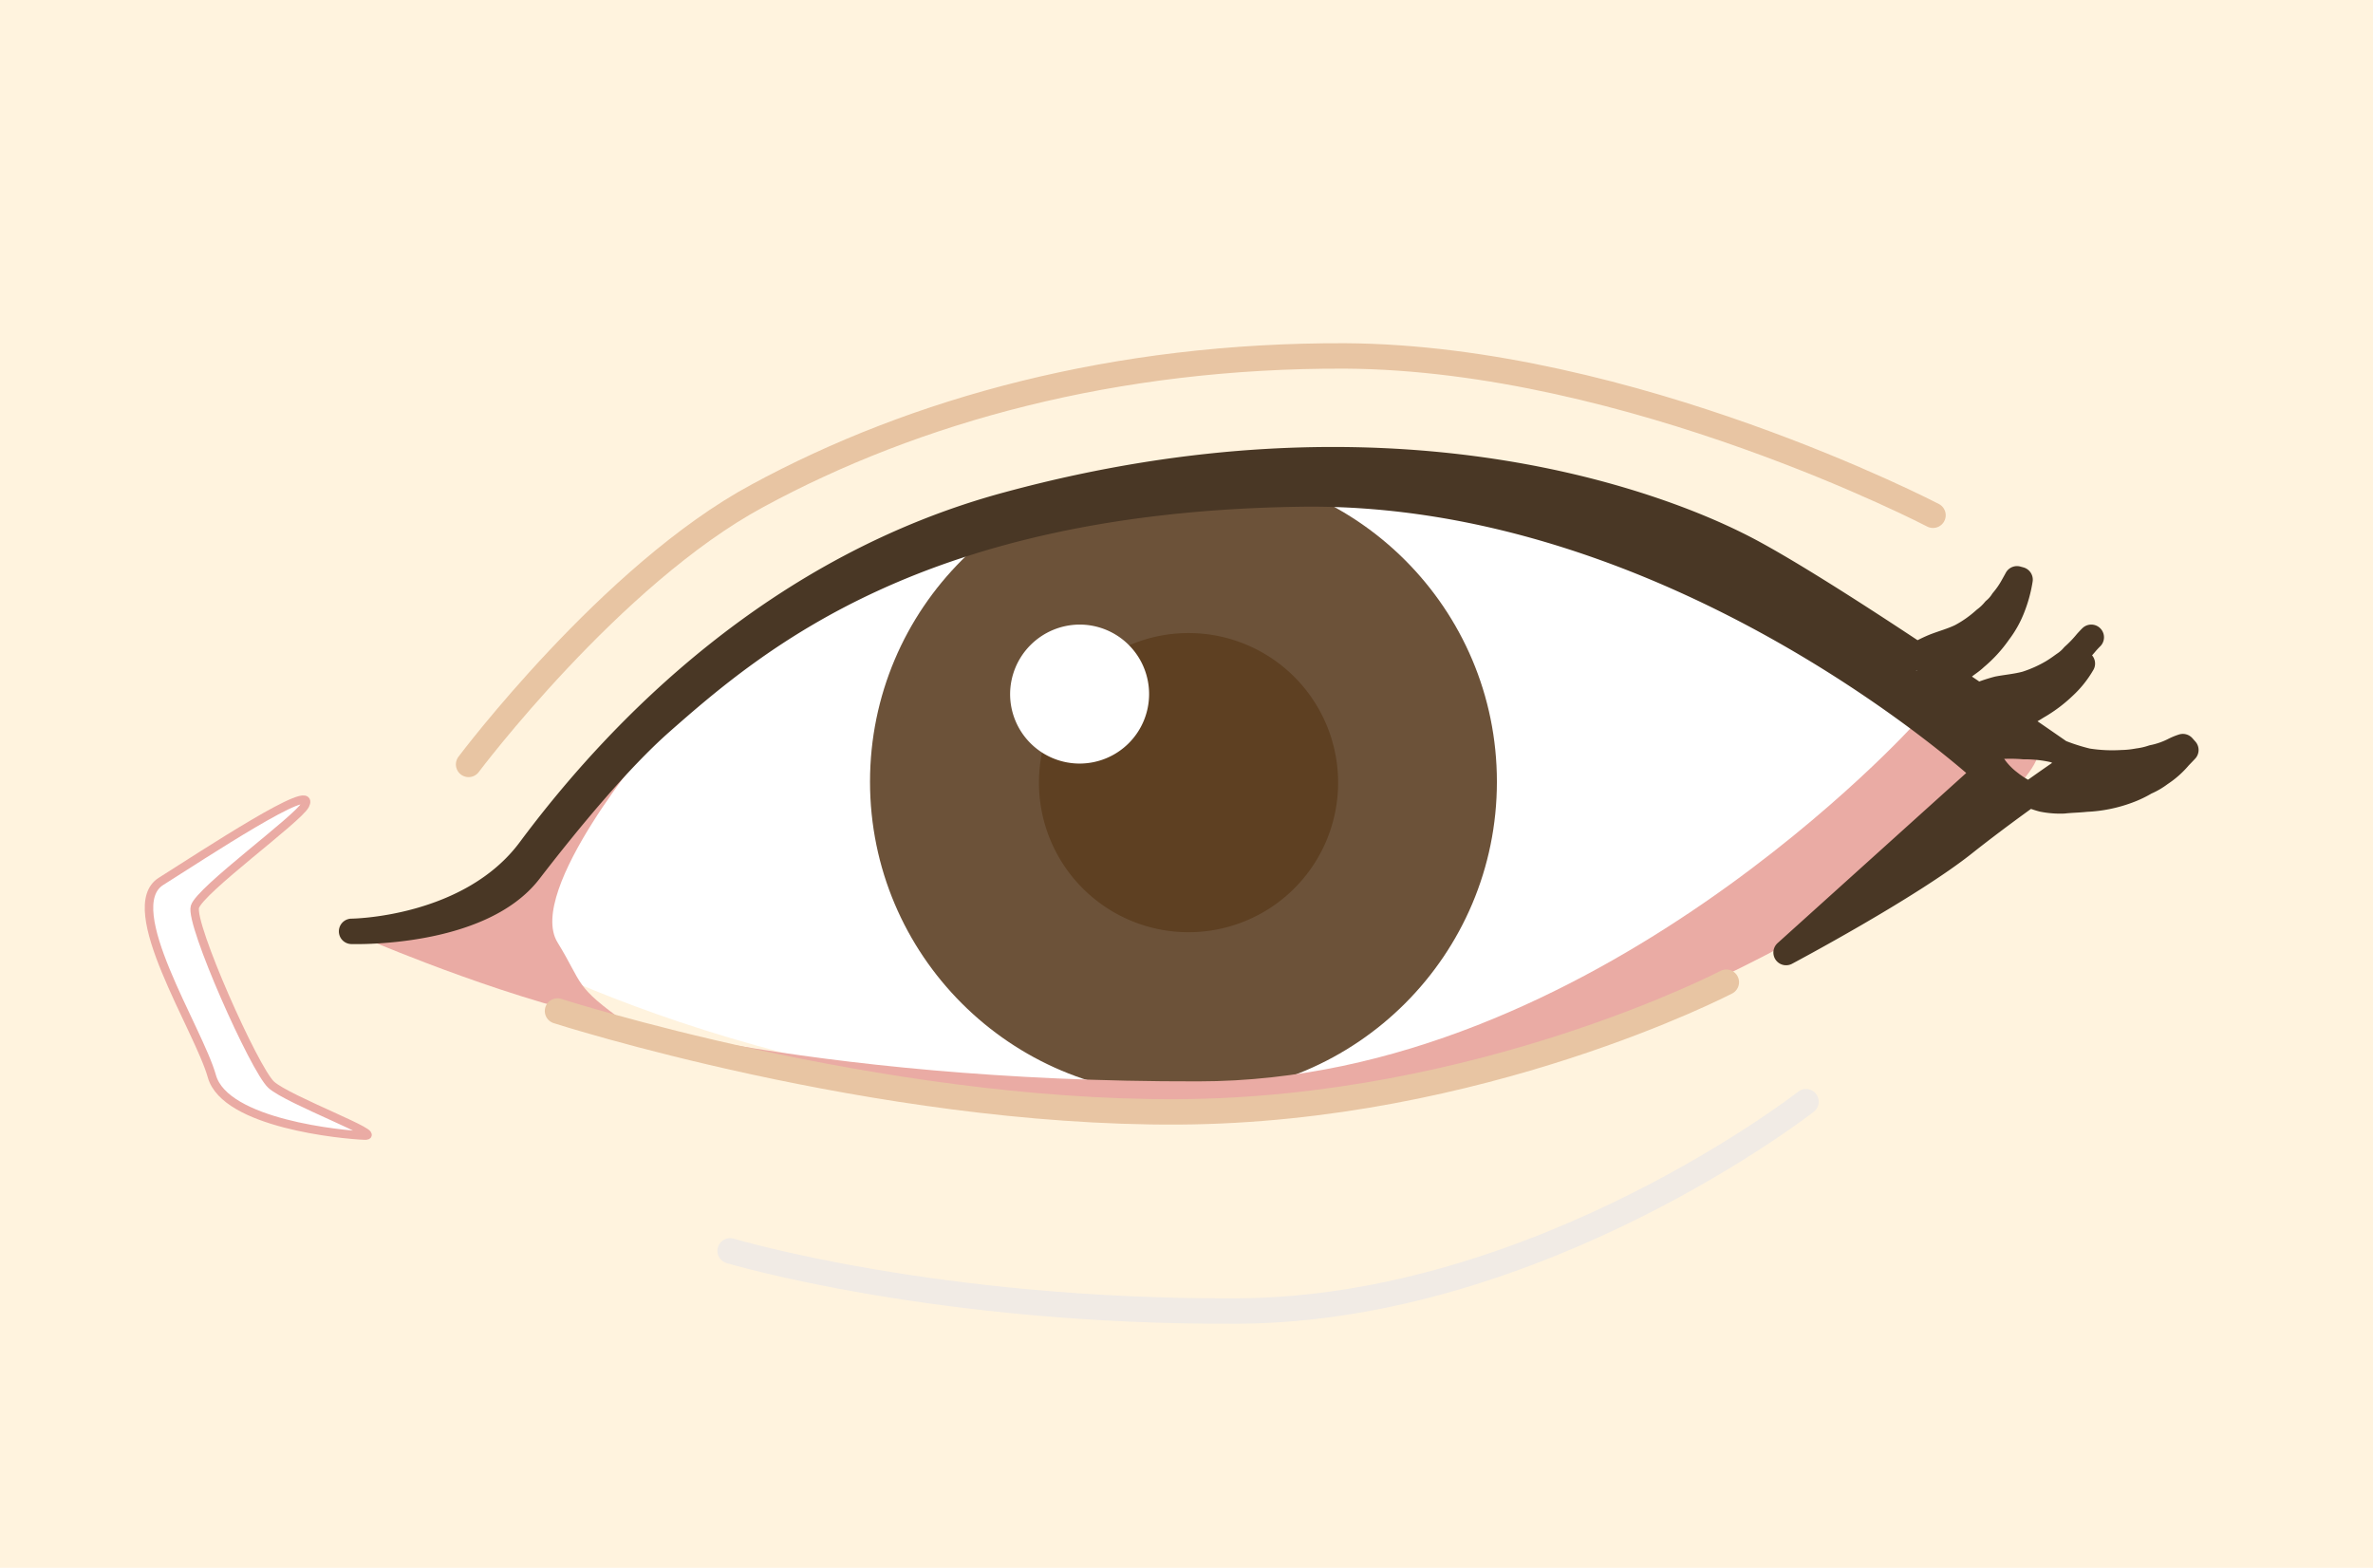 <svg id="point_01_03" xmlns="http://www.w3.org/2000/svg" width="280" height="185" viewBox="0 0 280 185">
  <defs>
    <style>
      .cls-1 {
        fill: #fff3de;
      }

      .cls-2, .cls-5 {
        fill: #fff;
      }

      .cls-2, .cls-4, .cls-5, .cls-6, .cls-7, .cls-8, .cls-9 {
        fill-rule: evenodd;
      }

      .cls-3 {
        fill: #6c5239;
        stroke: #6c5239;
      }

      .cls-3, .cls-5, .cls-7, .cls-8, .cls-9 {
        stroke-linecap: round;
        stroke-linejoin: round;
      }

      .cls-3, .cls-7, .cls-8, .cls-9 {
        stroke-width: 3px;
      }

      .cls-4 {
        fill: #eaaba4;
      }

      .cls-5 {
        stroke: #eaaba4;
        stroke-width: 1px;
      }

      .cls-6 {
        fill: #5e4022;
      }

      .cls-7, .cls-8 {
        fill: none;
      }

      .cls-7 {
        stroke: #e8c5a3;
      }

      .cls-8 {
        stroke: #f1ebe5;
      }

      .cls-9 {
        fill: #493725;
        stroke: #493725;
      }
    </style>
  </defs>
  <rect id="長方形_5" data-name="長方形 5" class="cls-1" width="280" height="185"/>
  <g id="right">
    <path id="シェイプ_669" data-name="シェイプ 669" class="cls-2" d="M316.785,13624s-38.438,37.5-90.51,40-89.335-18.8-89.335-18.8,21.119-42.1,69.352-50.6S294.451,13597,316.785,13624Z" transform="translate(-79 -13534)"/>
    <circle id="楕円形_674" data-name="楕円形 674" class="cls-3" cx="139.641" cy="92.25" r="35.484"/>
    <path id="シェイプ_667" data-name="シェイプ 667" class="cls-4" d="M305.03,13619.3s-38.046,42.3-84.633,42.3c-46.587.1-74.4-8.6-74.4-8.6s38.311,14,75.573,12.2c37.262-1.9,70.1-18.5,90.51-34.1S305.03,13619.3,305.03,13619.3Z" transform="translate(-79 -13534)"/>
    <path id="シェイプ_668" data-name="シェイプ 668" class="cls-4" d="M155.747,13621.7s-14.72,17.4-10.964,23.5c3.07,5,1.891,5.1,8.1,9.5-12.278-2.1-29.7-9.5-29.7-9.5s15.867-5.3,24.335-16.5C152.8,13621.7,155.747,13621.7,155.747,13621.7Z" transform="translate(-79 -13534)"/>
    <path id="シェイプ_987" data-name="シェイプ 987" class="cls-5" d="M115,13629c1.532-3.1-12.074,5.9-17,9s4.426,17.4,6,23,15.425,6.9,18,7-9.025-4.2-11-6-9.624-19-9-21S114.2,13630.6,115,13629Z" transform="translate(-79 -13534)"/>
    <path id="楕円形_676" data-name="楕円形 676" class="cls-6" d="M219.222,13608.7a17.65,17.65,0,1,1-17.632,17.7A17.65,17.65,0,0,1,219.222,13608.7Z" transform="translate(-79 -13534)"/>
    <path id="二重線" class="cls-7" d="M307.083,13594.8s-35.7-18.6-69.352-18.8c-27.2-.1-50.754,6.4-69.352,16.5-17.273,9.3-34.088,31.7-34.088,31.7" transform="translate(-79 -13534)"/>
    <path id="シェイプ_666" data-name="シェイプ 666" class="cls-7" d="M144.783,13653.3s37.608,12.1,73.263,11.9,64.65-15.3,64.65-15.3" transform="translate(-79 -13534)"/>
    <path id="シェイプ_666-2" data-name="シェイプ 666" class="cls-8" d="M165.151,13681.6s24.293,7.3,59.948,7.1,67-24.7,67-24.7" transform="translate(-79 -13534)"/>
    <path id="楕円形_675" data-name="楕円形 675" class="cls-2" d="M206.415,13607.7a8.2,8.2,0,1,1-8.228,8.2A8.233,8.233,0,0,1,206.415,13607.7Z" transform="translate(-79 -13534)"/>
    <path id="シェイプ_665" data-name="シェイプ 665" class="cls-9" d="M120.484,13643.9s14.034-.1,21.1-9.7c10.57-14.2,29.219-33.4,56.478-40.7,44.393-12,75.524-.4,85.808,4.7,10.283,5,39.965,25.8,39.965,25.8s-6.465,4.3-12.93,9.4c-6.465,5.2-21.158,13-21.158,13l23.509-21.2s-36.439-33.7-81.106-32.9c-44.667.7-63.886,17-75.229,27-4.848,4.3-10.611,11.2-15.464,17.5C135.6,13644.4,120.484,13643.9,120.484,13643.9Zm181.348-29.9a7.558,7.558,0,0,0,3.478.6,9.064,9.064,0,0,0,3.45-.7,6.92,6.92,0,0,0,1.713-1c0.529-.5,1.11-0.8,1.615-1.3a15.03,15.03,0,0,0,2.749-3,11.808,11.808,0,0,0,1.66-3,15.513,15.513,0,0,0,.859-3.2l-0.363-.1s-0.162.3-.444,0.8a10.448,10.448,0,0,1-1.233,1.8,4.605,4.605,0,0,1-.961,1.1,6.352,6.352,0,0,1-1.153,1.1,14,14,0,0,1-2.837,2c-1.024.5-2.177,0.8-3.173,1.2a17.109,17.109,0,0,0-2.67,1.4,18.565,18.565,0,0,0-2.725,1.9Zm23.925-4.8s-0.207.2-.566,0.6a13.936,13.936,0,0,1-1.534,1.6,5.083,5.083,0,0,1-1.136,1c-0.412.3-.831,0.6-1.326,0.9a15.393,15.393,0,0,1-3.124,1.4c-1.1.3-2.286,0.4-3.335,0.6a20.058,20.058,0,0,0-2.871,1,22.7,22.7,0,0,0-3.007,1.3l-0.03.4a7.342,7.342,0,0,0,3.308,1.3,8.452,8.452,0,0,0,3.52-.1,14.189,14.189,0,0,0,1.867-.8,14.81,14.81,0,0,0,1.815-1,16.24,16.24,0,0,0,3.214-2.4,11.507,11.507,0,0,0,2.154-2.7m-11.368,10.4a8.438,8.438,0,0,0,2.726,3.6,10.583,10.583,0,0,0,3.93,2,10.431,10.431,0,0,0,2.518.2c0.88-.1,1.739-0.1,2.611-0.2a16,16,0,0,0,4.955-1,12.383,12.383,0,0,0,2.1-1,8.018,8.018,0,0,0,1.719-1,10.222,10.222,0,0,0,2.257-2c0.487-.5.765-0.8,0.765-0.8l-0.355-.4a6.841,6.841,0,0,0-.989.4,9.713,9.713,0,0,1-2.564.9,8.734,8.734,0,0,1-1.734.4,11.721,11.721,0,0,1-1.918.2,18.72,18.72,0,0,1-4.077-.2,23.168,23.168,0,0,1-3.862-1.3,15.277,15.277,0,0,0-3.6-.4,19.3,19.3,0,0,0-4.173.1Z" transform="translate(-79 -13534)"/>
  </g>
</svg>
